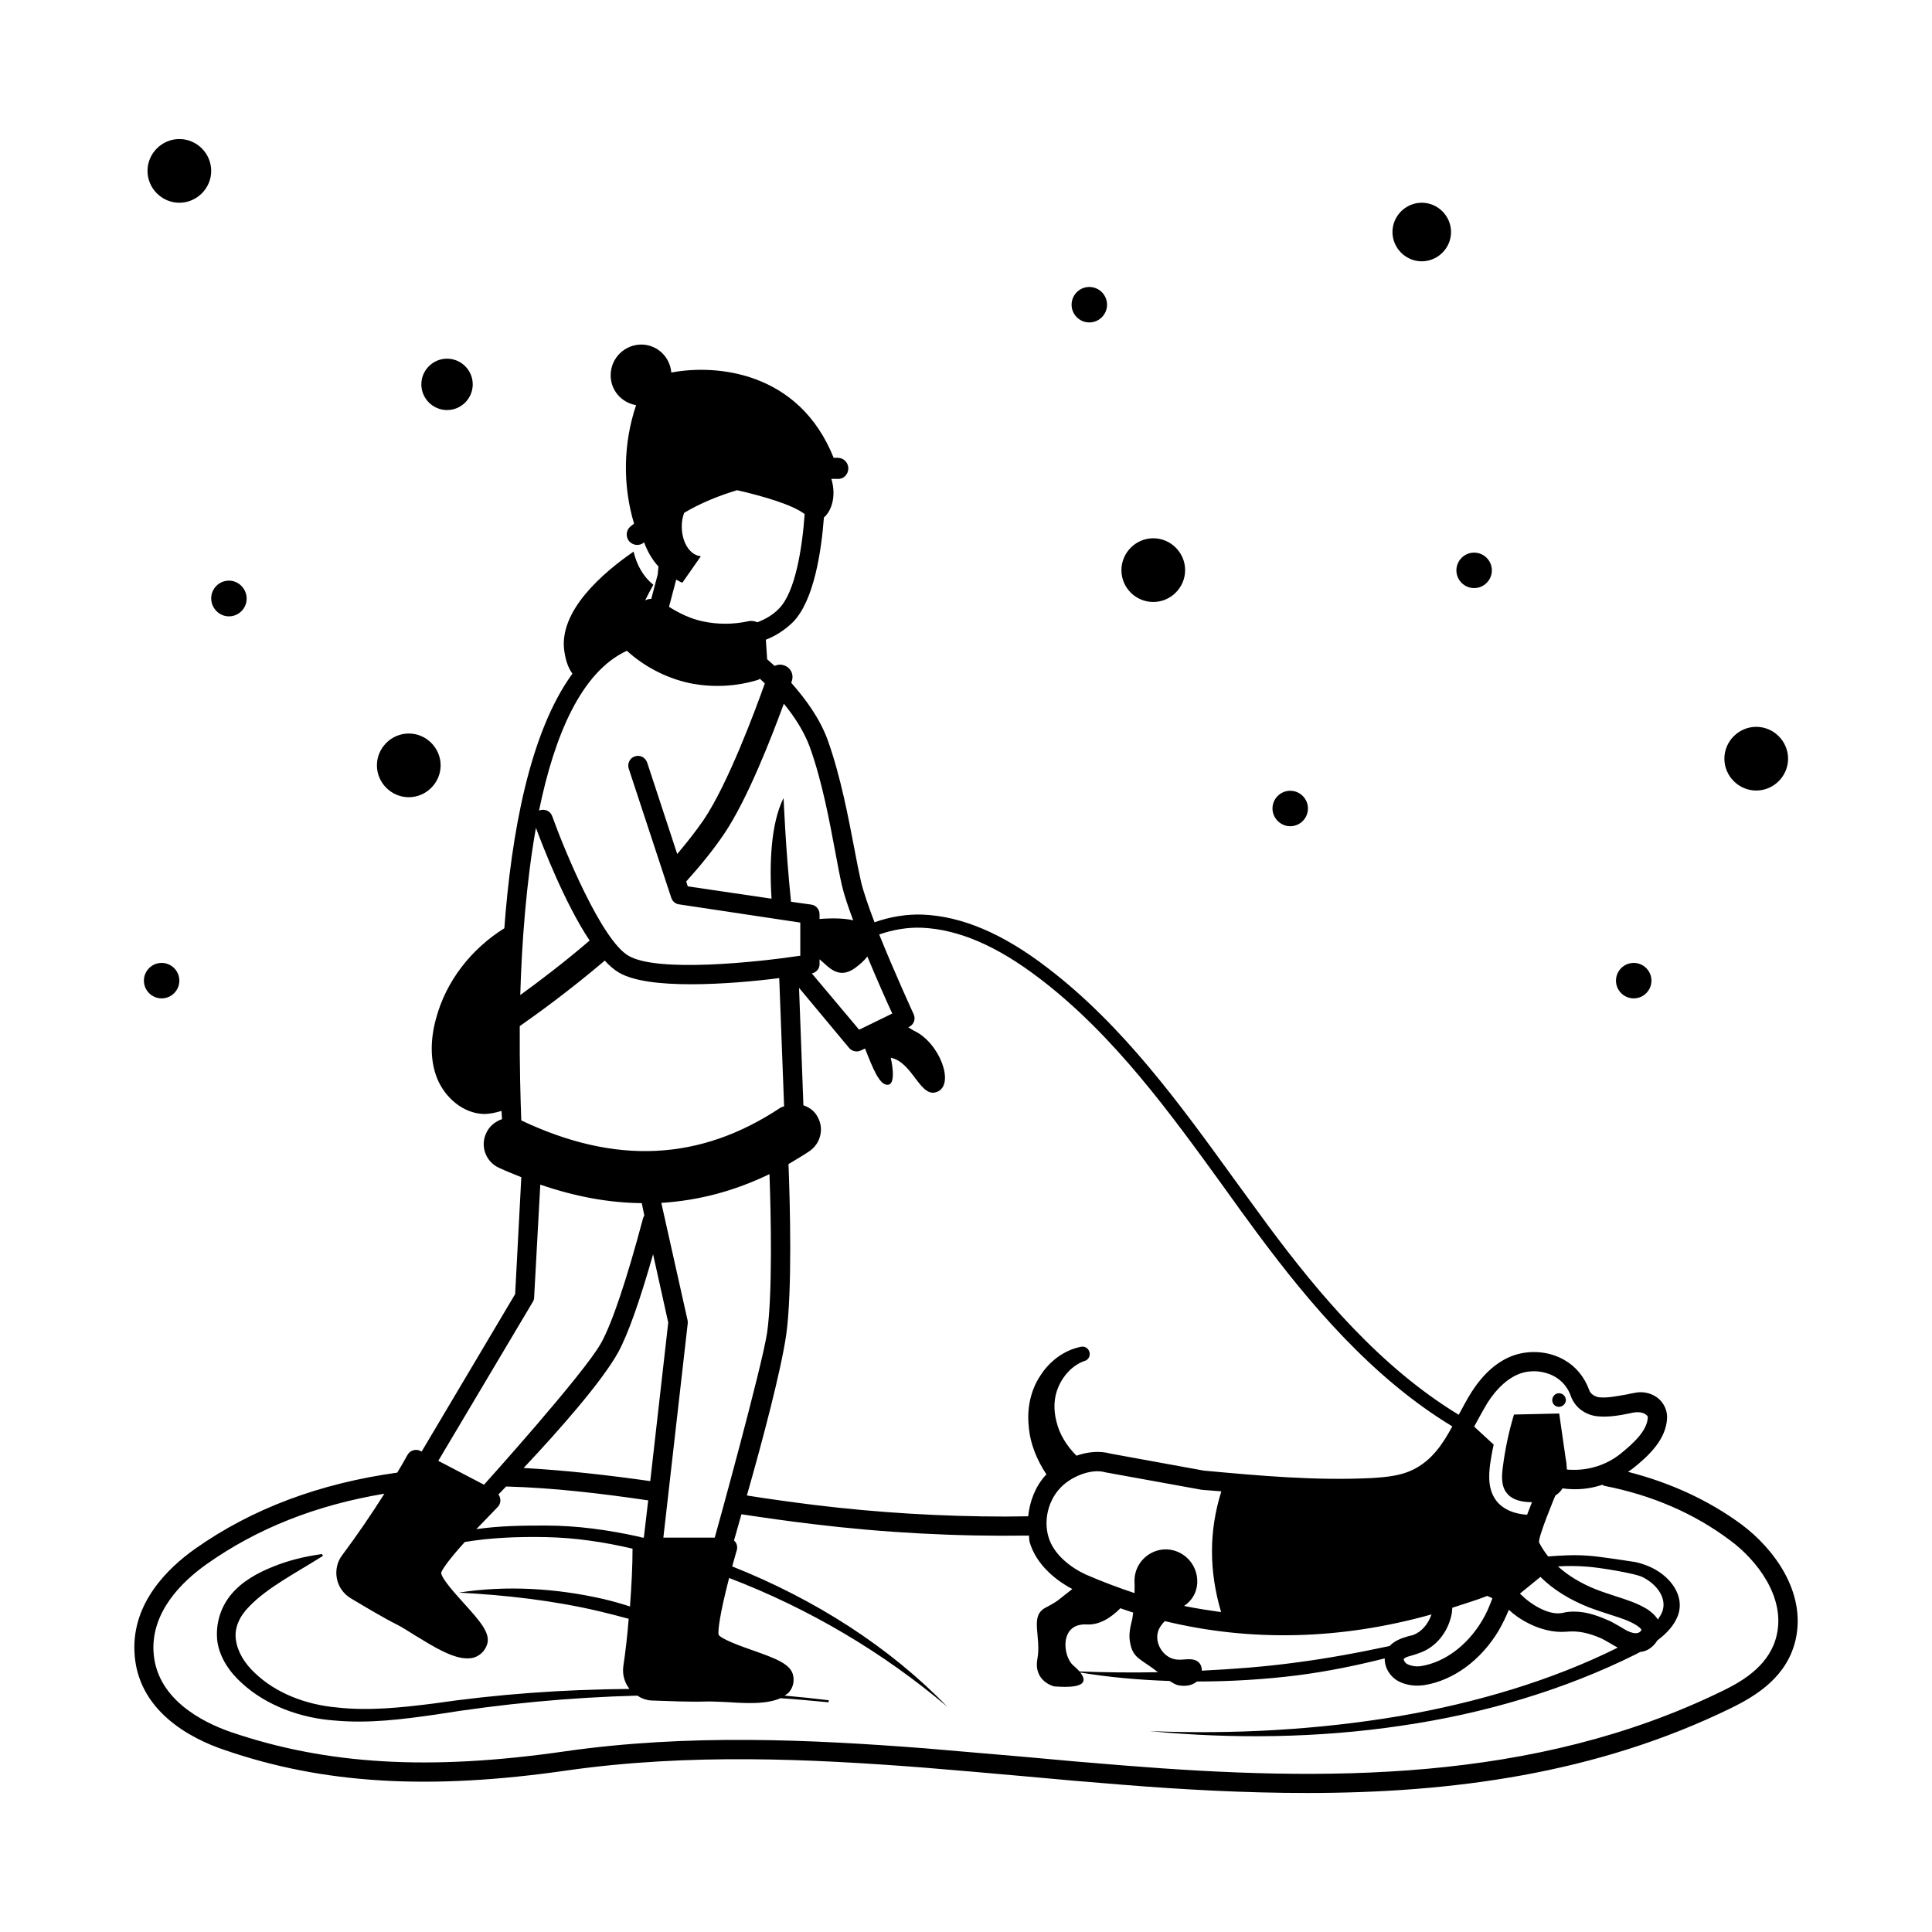 <?xml version="1.0" encoding="UTF-8"?>
<!-- Uploaded to: ICON Repo, www.iconrepo.com, Generator: ICON Repo Mixer Tools -->
<svg fill="#000000" width="800px" height="800px" version="1.1" viewBox="144 144 512 512" xmlns="http://www.w3.org/2000/svg">
 <g>
  <path d="m605.54 548.01c-8.781-6.469-18.926-11.098-30.094-13.957 0.34-0.273 0.75-0.477 1.09-0.75 4.426-3.473 9.055-7.898 9.258-13.547 0.066-1.906-0.75-3.746-2.18-5.039-1.566-1.363-3.746-1.973-5.785-1.703-0.887 0.137-1.84 0.34-2.793 0.543-2.449 0.41-4.902 0.953-7.148 0.75-1.227-0.137-2.383-0.887-2.723-1.906-1.293-3.539-3.609-6.332-6.672-8.035-3.949-2.246-8.852-2.656-13.207-1.227-4.356 1.496-8.168 4.832-11.371 9.871-1.227 1.906-2.246 3.949-3.336 5.922-20.629-12.527-36.902-31.793-50.449-50.039-2.926-4.016-5.856-8.035-8.852-12.117-14.57-20.152-29.617-40.984-49.699-56.305-11.777-9.055-22.672-13.684-33.156-14.094-4.086-0.137-8.512 0.543-12.664 2.043-1.633-4.289-2.996-8.238-3.609-10.895-0.543-2.383-1.09-5.242-1.703-8.441-1.633-8.512-3.609-19.062-7.012-28.73-2.109-5.922-5.992-11.164-9.734-15.387 0.066-0.273 0.137-0.41 0.137-0.477 0.613-1.77-0.34-3.609-2.043-4.152-0.887-0.34-1.77-0.203-2.519 0.137-0.75-0.68-1.363-1.227-1.973-1.77l-0.34-5.176c2.449-0.953 4.902-2.449 7.148-4.629 5.652-5.719 7.559-18.926 8.238-27.777 2.043-1.703 3.336-5.719 1.973-10.211h1.566c1.633 0.137 2.859-1.156 2.926-2.656 0.066-1.566-1.156-2.859-2.656-2.926h-1.227c-9.191-23.012-31.25-24.852-43.027-22.602-0.34-4.086-3.609-7.285-7.762-7.422-4.492-0.066-8.238 3.473-8.305 8.035-0.066 4.086 2.859 7.352 6.738 8.035-3.402 10.078-3.609 21.172-0.543 31.387-0.34 0.273-0.68 0.543-1.02 0.816-1.156 1.02-1.227 2.793-0.203 3.949 0.543 0.543 1.293 0.887 2.043 0.887 0.613 0 1.293-0.203 1.84-0.68 0.887 2.383 2.109 4.562 3.812 6.398l-0.203 2.109-1.703 6.469c-0.613 0-1.156 0.137-1.633 0.41 0.613-1.293 1.363-2.656 2.18-4.152-2.793-2.246-4.426-5.379-5.242-8.781-7.625 5.242-20.152 15.66-18.312 26.621 0.41 2.656 1.156 4.426 2.109 5.719-11.371 15.59-16.203 42.551-18.043 67.469-8.715 5.445-15.453 13.957-18.109 23.965-1.43 5.176-1.703 10.895 0.34 15.93 2.109 5.039 6.809 9.121 12.254 9.328 1.633 0 3.199-0.34 4.766-0.816 0.066 0.75 0.066 1.496 0.137 2.18-1.77 0.613-3.336 1.84-4.152 3.609-1.703 3.473-0.203 7.625 3.269 9.258 2.043 0.953 4.016 1.703 5.992 2.519l-1.633 30.977-24.781 41.734-0.273-0.137c-1.227-0.68-2.793-0.203-3.473 1.02-0.816 1.496-1.77 3.133-2.723 4.699-20.562 2.859-38.465 9.531-53.512 20.152-7.625 5.379-16.613 14.5-16.137 27.098 0.543 15.93 15.113 23.285 23.762 26.211 26.211 9.055 54.328 10.758 91.027 5.445 32.27-4.562 64.336-3.062 94.227-0.75 8.988 0.75 17.906 1.496 26.891 2.316 8.645 0.816 17.359 1.566 26.008 2.246 16.137 1.293 32.477 2.18 48.883 2.18 38.195 0 76.594-5.039 112.4-22.535 6.809-3.336 14.91-8.375 17.09-18.312 2.648-12.398-5.656-23.766-14.371-30.305zm-67.332-32.27c2.586-4.016 5.516-6.606 8.715-7.762 2.996-1.02 6.398-0.68 9.055 0.816 2.043 1.156 3.539 2.926 4.356 5.309 1.09 2.926 3.879 4.969 7.148 5.242 2.926 0.273 5.856-0.273 8.512-0.816 3.402-0.887 4.699 0.613 4.699 1.02-0.137 3.609-3.812 6.945-7.352 9.805-3.539 2.793-8.168 4.356-12.938 4.152-0.34 0-0.75 0-1.156-0.066-0.066-1.02-0.137-2.043-0.34-2.996-0.543-3.949-1.156-7.898-1.703-11.848l-11.984 0.273c-1.363 4.492-2.316 9.055-2.926 13.684-0.34 2.519-0.543 5.309 1.09 7.215 1.43 1.77 3.879 2.246 6.059 2.316h0.543c-0.066 0.137-1.156 3.062-1.293 3.336-4.289-0.273-6.738-1.973-7.965-3.473-2.383-2.926-2.246-6.606-1.84-9.871 0.273-1.77 0.543-3.473 0.953-5.242l-5.176-4.766c0.07-0.133 2.383-4.422 3.543-6.328zm26.961 54.262c1.84 0.68 3.609 1.293 5.379 1.84l0.613 0.203c2.383 0.75 4.699 1.496 6.606 2.723 1.02 0.68 1.227 1.09 1.227 1.156 0 0.137-0.34 0.68-0.953 0.816-0.68 0.203-1.703 0-2.926-0.613-0.543-0.34-3.473-2.043-4.426-2.519-2.793-1.227-5.992-2.519-9.531-2.519-0.953 0-1.973 0.066-2.996 0.34-4.086 0.887-9.191-2.996-10.484-4.289l-0.887-0.816 5.445-4.426c0.066 0 0.066 0.066 0.137 0.137 3.332 3.269 7.621 5.926 12.797 7.969zm-8.309-10.895c2.519-0.137 5.039-0.137 7.625 0.066 2.656 0.137 13.141 1.77 14.977 2.859 3.949 2.043 6.332 5.785 5.039 9.121-0.273 0.68-0.68 1.363-1.156 2.043-0.887-1.43-2.18-2.316-2.793-2.723-2.519-1.566-5.242-2.449-8.441-3.473-1.633-0.543-3.336-1.09-5.106-1.77-4.086-1.629-7.422-3.672-10.145-6.125zm-18.723 7.832c0.41 0.137 0.887 0.41 1.363 0.613-0.75 2.043-1.566 4.016-2.723 5.922-3.879 6.535-9.871 11.031-16.137 12.051-1.293 0.203-2.656 0-3.746-0.543-0.613-0.34-0.953-1.09-0.887-1.293 0.203-0.477 1.566-0.816 2.586-1.09 0.543-0.203 1.09-0.34 1.566-0.543 4.223-1.43 7.488-5.309 8.512-10.145 0.137-0.613 0.137-1.227 0.203-1.84 3.066-1.023 6.129-1.91 9.262-3.133zm-70.531 4.289c-3.269-0.477-6.535-0.953-9.805-1.633 0.137-0.137 0.34-0.273 0.543-0.41 0.203-0.137 0.34-0.273 0.477-0.41 4.152-3.812 2.859-10.758-2.18-13.277-5.652-2.859-12.254 1.496-11.984 7.828 0.066 0.953 0 1.906 0 2.859-4.289-1.43-8.645-3.062-12.867-4.902-3.879-1.77-8.578-5.242-9.941-10.008-1.293-4.426-0.066-9.465 2.996-12.801 2.656-2.996 8.238-5.445 12.117-4.289l25.531 4.629c1.703 0.137 3.473 0.273 5.176 0.41-3.332 10.559-3.262 21.18-0.062 32.004zm-35.676 3.266c3.402 0.203 6.398-1.703 8.988-4.289 1.09 0.41 2.246 0.75 3.402 1.156-0.137 0.543-0.137 1.156-0.273 1.77-0.477 1.906-0.953 3.879-0.613 5.856 0.613 3.949 2.246 4.426 5.516 6.738 0.477 0.34 1.156 0.816 1.906 1.43-6.945 0.137-13.82 0.066-20.766-0.203-0.477-0.543-1.09-1.09-1.633-1.566-2.859-2.445-3.746-11.23 3.473-10.891zm18.996 1.773c0.34-1.02 1.02-1.906 1.77-2.656 22.738 5.516 46.637 4.969 70.668-1.77-0.887 2.586-2.656 4.629-4.832 5.445-0.41 0.137-0.887 0.203-1.363 0.34-1.566 0.477-3.539 1.09-4.902 2.586-8.305 1.77-16.68 3.336-25.191 4.426-8.102 1.09-16.34 1.703-24.578 2.109 0-1.02-0.34-1.973-1.227-2.519-1.496-0.953-3.473-0.273-5.242-0.41-3.539-0.199-6.191-4.215-5.102-7.551zm-62.707-186.41c9.805 0.41 20.016 4.832 31.25 13.414 19.676 14.977 34.586 35.605 49.02 55.555 2.926 4.086 5.856 8.168 8.852 12.188 13.754 18.52 30.363 38.195 51.539 50.992-2.586 4.766-5.445 9.055-10.484 11.508-3.062 1.496-6.469 1.906-10.758 2.18-14.844 0.75-30.023-0.613-44.66-1.973l-24.645-4.492c-2.926-0.816-6.129-0.477-9.055 0.543-2.519-2.519-4.492-5.582-5.309-9.055-0.816-3.133-0.75-6.398 0.613-9.395 1.293-2.926 3.746-5.582 6.875-6.672h0.066c0.887-0.34 1.43-1.227 1.227-2.18-0.203-1.09-1.156-1.77-2.246-1.566-4.492 0.887-8.375 3.812-10.824 7.691-2.586 3.879-3.539 8.715-3.062 13.277 0.34 4.699 2.18 9.055 4.699 12.867-0.066 0.066-0.137 0.203-0.273 0.273-2.656 2.926-4.152 6.809-4.562 10.824-1.973 0-4.016 0.066-5.992 0.066-16.883 0-33.836-1.02-50.586-3.062-5.992-0.75-11.984-1.566-17.973-2.519 4.289-15.047 9.055-33.156 10.418-42.551 1.633-11.508 1.02-34.926 0.613-45.273 1.84-1.09 3.676-2.18 5.516-3.402 1.496-1.02 2.586-2.586 2.926-4.356 0.41-1.84 0-3.676-1.02-5.242-0.816-1.293-2.109-2.109-3.473-2.586l-1.156-31.113 13.277 15.93c0.75 0.887 2.043 1.156 3.062 0.68l1.156-0.543c2.043 5.242 3.879 9.941 6.129 9.602 2.316-0.273 0.68-7.148 0.68-7.148 5.922 1.156 7.828 11.031 12.391 8.988 4.629-2.043 0.543-12.867-6.059-16.066-0.613-0.273-1.156-0.68-1.703-1.02l0.203-0.066c1.293-0.613 1.84-2.109 1.227-3.402-0.066-0.137-5.039-10.961-9.121-21.105 3.734-1.312 7.617-1.926 11.223-1.789zm-112.13 150.19c0.68-0.68 1.363-1.43 2.043-2.109 12.527 0.34 25.121 1.84 37.648 3.676l-1.156 9.871h-0.41c-0.34-0.066-0.68-0.203-1.02-0.273-8.035-1.77-16.273-2.926-24.645-2.926-6.059 0-12.188 0.066-18.312 0.953 1.633-1.703 3.473-3.609 5.652-5.856 0.543-0.543 0.816-1.363 0.68-2.18-0.074-0.406-0.211-0.816-0.48-1.156zm6.672-7.012c9.805-10.418 20.766-22.945 25.055-30.637 2.586-4.766 5.719-13.547 9.258-26.008l4.016 18.109-4.766 42.008c-11.098-1.566-22.328-2.859-33.562-3.473zm43.504-38.398c0-0.273 0-0.543-0.066-0.816l-6.945-31.047c9.871-0.613 19.402-3.133 28.664-7.625 0.41 11.098 0.816 31.727-0.613 41.938-1.363 9.121-13.277 52.289-13.891 54.398h-13.617zm44.32-94.09c1.293-0.953 2.449-1.973 3.269-3.062 2.586 6.195 5.176 12.051 6.606 15.113l-8.781 4.289-12.531-14.91c1.227-0.273 2.043-1.293 2.043-2.449v-1.293c2.18 1.699 4.836 5.582 9.395 2.312zm-18.859-70.055c2.793 3.402 5.379 7.352 6.945 11.641 3.269 9.191 5.176 19.609 6.738 27.914 0.613 3.269 1.156 6.195 1.703 8.578 0.543 2.383 1.633 5.652 2.996 9.258-2.383-0.543-5.516-0.613-8.918-0.34v-1.227c0-1.293-0.887-2.383-2.18-2.586l-5.379-0.75c-1.43-13.891-1.973-27.504-1.973-27.504-3.473 6.945-3.746 17.703-3.199 26.688l-22.195-3.269-0.41-1.293c3.676-4.086 7.148-8.305 10.078-12.664 6.125-9.051 12.527-25.527 15.793-34.445zm-28.523-32.887c0.543 0.273 1.02 0.613 1.633 0.816l4.902-7.012c-4.356-0.477-6.129-7.082-4.426-11.508 4.356-2.586 9.055-4.492 14.023-5.992 6.875 1.566 14.773 3.879 17.906 6.332-0.613 8.781-2.449 20.695-6.809 25.055-1.703 1.77-3.746 2.859-5.719 3.609-0.68-0.273-1.496-0.477-2.383-0.273-4.016 0.887-8.238 0.887-12.254 0-3.133-0.68-6.059-2.109-8.781-3.812zm-13.074 18.859c4.562 4.152 10.281 7.148 16.34 8.512 6.059 1.293 12.527 1.02 18.449-0.816 0.137-0.066 0.34-0.203 0.477-0.273 0.41 0.41 0.816 0.75 1.293 1.227-2.519 7.082-9.734 26.551-16.203 36.152-2.109 3.062-4.492 6.059-7.012 9.055l-7.965-24.238c-0.477-1.363-1.906-2.109-3.269-1.633-1.293 0.41-2.043 1.84-1.633 3.199l11.301 34.312c0.34 0.953 1.09 1.566 2.043 1.703l32.137 4.832v8.781c-11.848 1.77-37.988 4.492-45.547 0-7.148-4.152-17.02-28.117-20.219-37.035-0.477-1.293-1.973-1.973-3.269-1.496-0.066 0-0.137 0.066-0.203 0.066 4.082-19.879 11.164-36.766 23.281-42.348zm-24.102 46.91c1.84 4.969 7.625 19.949 14.23 29.887-7.082 6.059-13.684 11.031-18.383 14.434 0.41-13.887 1.566-29.684 4.152-44.32zm-4.289 52.559c4.492-3.133 13.07-9.328 22.535-17.359 1.227 1.363 2.449 2.383 3.676 3.133 4.016 2.383 11.301 3.133 19.133 3.133 8.238 0 17.09-0.816 23.422-1.633l1.293 33.973c-0.34 0.137-0.68 0.203-1.02 0.41-21.242 14.094-43.641 15.184-68.629 3.336-0.203-5.316-0.477-14.305-0.41-24.992zm3.473 73.051c0.203-0.34 0.34-0.75 0.34-1.156l1.633-29.887c9.121 3.133 18.109 4.832 26.891 4.902l0.68 3.269c-0.137 0.273-0.273 0.477-0.34 0.75-4.356 16.34-8.168 27.711-11.098 33.02-4.426 8.035-31.047 37.582-31.047 37.582l-12.117-6.332zm329.66 88.238c-1.703 7.762-8.512 12.051-14.297 14.844-50.109 24.508-105.87 24.031-158.63 19.812-8.645-0.68-17.293-1.43-25.938-2.246-8.988-0.75-17.973-1.566-26.961-2.316-30.16-2.316-62.637-3.879-95.383 0.816-35.879 5.176-63.18 3.539-88.645-5.176-7.352-2.586-19.879-8.781-20.355-21.648-0.34-10.281 7.422-18.043 14.023-22.738 13.547-9.602 29.207-15.727 47.18-18.723-3.473 5.516-7.352 11.164-11.164 16.273-1.363 1.77-1.84 4.016-1.43 6.195s1.77 4.086 3.676 5.242c3.879 2.316 9.121 5.445 12.324 7.012 1.363 0.68 2.996 1.77 4.766 2.859 4.902 2.996 9.871 6.059 13.754 6.059 0.75 0 1.363-0.066 1.973-0.273 1.496-0.543 2.656-1.633 3.269-3.269 1.156-3.062-1.906-6.398-6.129-11.098-2.109-2.316-5.922-6.535-5.992-8.035 0.203-0.816 1.906-3.336 6.262-8.168 6.945-1.156 14.16-1.43 21.379-1.293 7.762 0.137 15.523 1.293 23.078 3.062 0 4.629-0.273 9.871-0.68 15.32-2.316-0.75-4.699-1.43-7.012-1.973-12.527-2.859-25.734-3.676-38.332-1.703 12.73 0.68 25.191 2.109 37.309 4.969 2.586 0.613 5.176 1.293 7.691 1.973-0.34 4.289-0.816 8.578-1.43 12.664-0.273 2.18 0.34 4.223 1.633 5.922-17.43 0.137-34.789 1.363-52.016 3.879-8.57 1.09-17.219 1.977-25.594 1.023-8.305-0.75-16.203-3.879-21.648-9.121-2.723-2.519-4.629-5.652-5.039-8.852-0.477-3.199 1.09-6.332 3.539-8.781 4.832-5.039 12.324-8.852 19.539-13.414l-0.273-0.477c-4.426 0.613-8.781 1.633-12.938 3.336-4.086 1.633-8.238 3.879-11.164 7.422-2.926 3.539-4.152 8.102-3.609 12.461 0.68 4.356 3.269 8.102 6.535 11.031 6.469 5.922 15.59 9.258 24.645 9.871 9.055 0.816 17.973-0.34 26.551-1.566 17.703-2.859 35.605-4.562 53.582-5.039 1.09 0.75 2.383 1.227 3.746 1.293 3.676 0.137 10.418 0.41 14.16 0.273 1.496-0.066 3.473 0.066 5.582 0.137 2.109 0.137 4.289 0.273 6.332 0.273 3.133 0 5.992-0.34 8.102-1.293 4.223 0.273 8.441 0.68 12.73 1.09l0.066-0.543c-3.879-0.477-7.762-0.887-11.711-1.227 0.34-0.273 0.75-0.477 1.02-0.75 1.09-1.156 1.566-2.723 1.293-4.356-0.477-3.269-4.766-4.766-10.688-6.875-2.926-1.02-8.305-2.926-9.121-4.152-0.203-1.02 0.273-5.309 2.793-15.047 21.379 8.168 40.984 19.879 57.801 34.109-15.32-15.863-35.062-28.457-56.984-37.172 0.41-1.363 0.75-2.793 1.227-4.356 0.203-0.75 0.066-1.566-0.477-2.246-0.066-0.066-0.203-0.137-0.273-0.273 0.613-2.109 1.293-4.492 1.973-6.945 6.262 0.953 12.527 1.84 18.789 2.586 18.926 2.316 38.195 3.336 57.258 3.062 0 0 0.066-0.066 0.137-0.066 0.066 0.613 0.066 1.227 0.203 1.84 1.703 5.785 6.738 10.008 11.301 12.391-3.949 2.996-3.269 2.926-7.148 4.969-4.223 2.246-1.02 7.559-2.109 13.547-1.09 5.992 4.426 7.285 4.426 7.285 8.578 0.68 8.645-1.496 6.945-3.676 7.762 1.293 15.727 1.973 23.691 2.246 0.816 0.543 1.566 0.953 2.109 1.09 1.77 0.41 3.746 0.203 5.106-0.953 8.918 0 17.836-0.543 26.621-1.633 7.898-1.02 15.59-2.586 23.148-4.492-0.066 2.519 1.496 4.902 3.539 5.992 1.496 0.816 3.269 1.227 5.106 1.227 0.613 0 1.227-0.066 1.84-0.137 7.691-1.227 15.047-6.606 19.742-14.5 1.02-1.77 1.906-3.609 2.656-5.445l0.273 0.203c1.496 1.496 7.828 6.195 15.047 5.582 3.062-0.273 5.785 0.273 9.328 1.84 0.75 0.34 3.539 2.043 4.223 2.383-17.496 8.715-37.512 14.637-58.074 18.18-21.516 3.609-43.777 4.832-65.973 3.949 22.059 2.109 44.66 1.84 66.652-1.43 22.059-3.199 43.301-9.531 62.16-18.926 0.41-0.203 0.75-0.41 1.156-0.613 0.273-0.066 0.543-0.066 0.816-0.137 1.633-0.41 2.926-1.566 3.746-2.926 2.449-1.84 4.492-3.949 5.516-6.738 1.703-4.902-1.703-9.941-6.945-12.527-1.293-0.613-2.793-1.156-4.289-1.496 0 0-9.871-1.566-12.73-1.703-3.473-0.273-7.012-0.066-10.484 0.203-0.887-1.156-1.703-2.316-2.383-3.676-0.477-1.09 4.289-12.461 4.289-12.461 0.75-0.477 1.43-1.09 1.906-1.906 0.953 0.137 1.77 0.203 2.383 0.203 2.723 0.137 5.516-0.273 8.168-1.156 0.137 0.137 0.34 0.203 0.477 0.273 12.594 2.449 23.828 7.285 33.359 14.434 7.09 5.223 14.648 14.957 12.402 25.035z"/>
  <path d="m557.13 516.83c0.953 0 1.84-0.816 1.84-1.77 0-1.02-0.816-1.84-1.84-1.84-0.953 0-1.77 0.816-1.77 1.84 0 0.953 0.75 1.77 1.77 1.77z"/>
  <path d="m576.95 408.58c2.586 0 4.699-2.109 4.699-4.699 0-2.586-2.109-4.699-4.699-4.699-2.586 0-4.699 2.109-4.699 4.699 0 2.586 2.113 4.699 4.699 4.699z"/>
  <path d="m609.42 353.5c4.629 0 8.441-3.812 8.441-8.441s-3.812-8.441-8.441-8.441c-4.629 0-8.441 3.812-8.441 8.441s3.812 8.441 8.441 8.441z"/>
  <path d="m449.63 303.53c4.629 0 8.441-3.812 8.441-8.441 0-4.629-3.812-8.441-8.441-8.441s-8.441 3.812-8.441 8.441c0 4.695 3.812 8.441 8.441 8.441z"/>
  <path d="m485.92 362.96c2.586 0 4.699-2.109 4.699-4.699 0-2.586-2.109-4.699-4.699-4.699-2.586 0-4.699 2.109-4.699 4.699 0.004 2.519 2.113 4.699 4.699 4.699z"/>
  <path d="m534.66 299.85c2.586 0 4.699-2.109 4.699-4.699 0-2.586-2.109-4.699-4.699-4.699-2.586 0-4.699 2.109-4.699 4.699 0.004 2.59 2.113 4.699 4.699 4.699z"/>
  <path d="m520.78 213.25c4.223 0 7.762-3.473 7.762-7.762 0-4.223-3.473-7.762-7.762-7.762-4.223 0-7.762 3.473-7.762 7.762 0 4.219 3.473 7.762 7.762 7.762z"/>
  <path d="m186.83 408.58c2.586 0 4.699-2.109 4.699-4.699 0-2.586-2.109-4.699-4.699-4.699-2.586 0-4.695 2.113-4.695 4.699 0 2.586 2.109 4.699 4.695 4.699z"/>
  <path d="m252.33 355.27c4.629 0 8.441-3.812 8.441-8.441s-3.812-8.441-8.441-8.441-8.441 3.812-8.441 8.441 3.812 8.441 8.441 8.441z"/>
  <path d="m191.53 197.73c4.629 0 8.441-3.812 8.441-8.441s-3.812-8.441-8.441-8.441-8.441 3.812-8.441 8.441 3.812 8.441 8.441 8.441z"/>
  <path d="m204.67 307.34c2.586 0 4.699-2.109 4.699-4.699-0.004-2.586-2.113-4.766-4.699-4.766s-4.699 2.109-4.699 4.699c0 2.586 2.109 4.766 4.699 4.766z"/>
  <path d="m262.47 252.67c3.746 0 6.809-3.062 6.809-6.809s-3.062-6.809-6.809-6.809-6.809 3.062-6.809 6.809 3.062 6.809 6.809 6.809z"/>
  <path d="m432.68 229.45c2.586 0 4.699-2.109 4.699-4.699 0-2.586-2.109-4.699-4.699-4.699-2.586 0-4.699 2.109-4.699 4.699 0 2.586 2.109 4.699 4.699 4.699z"/>
 </g>
</svg>